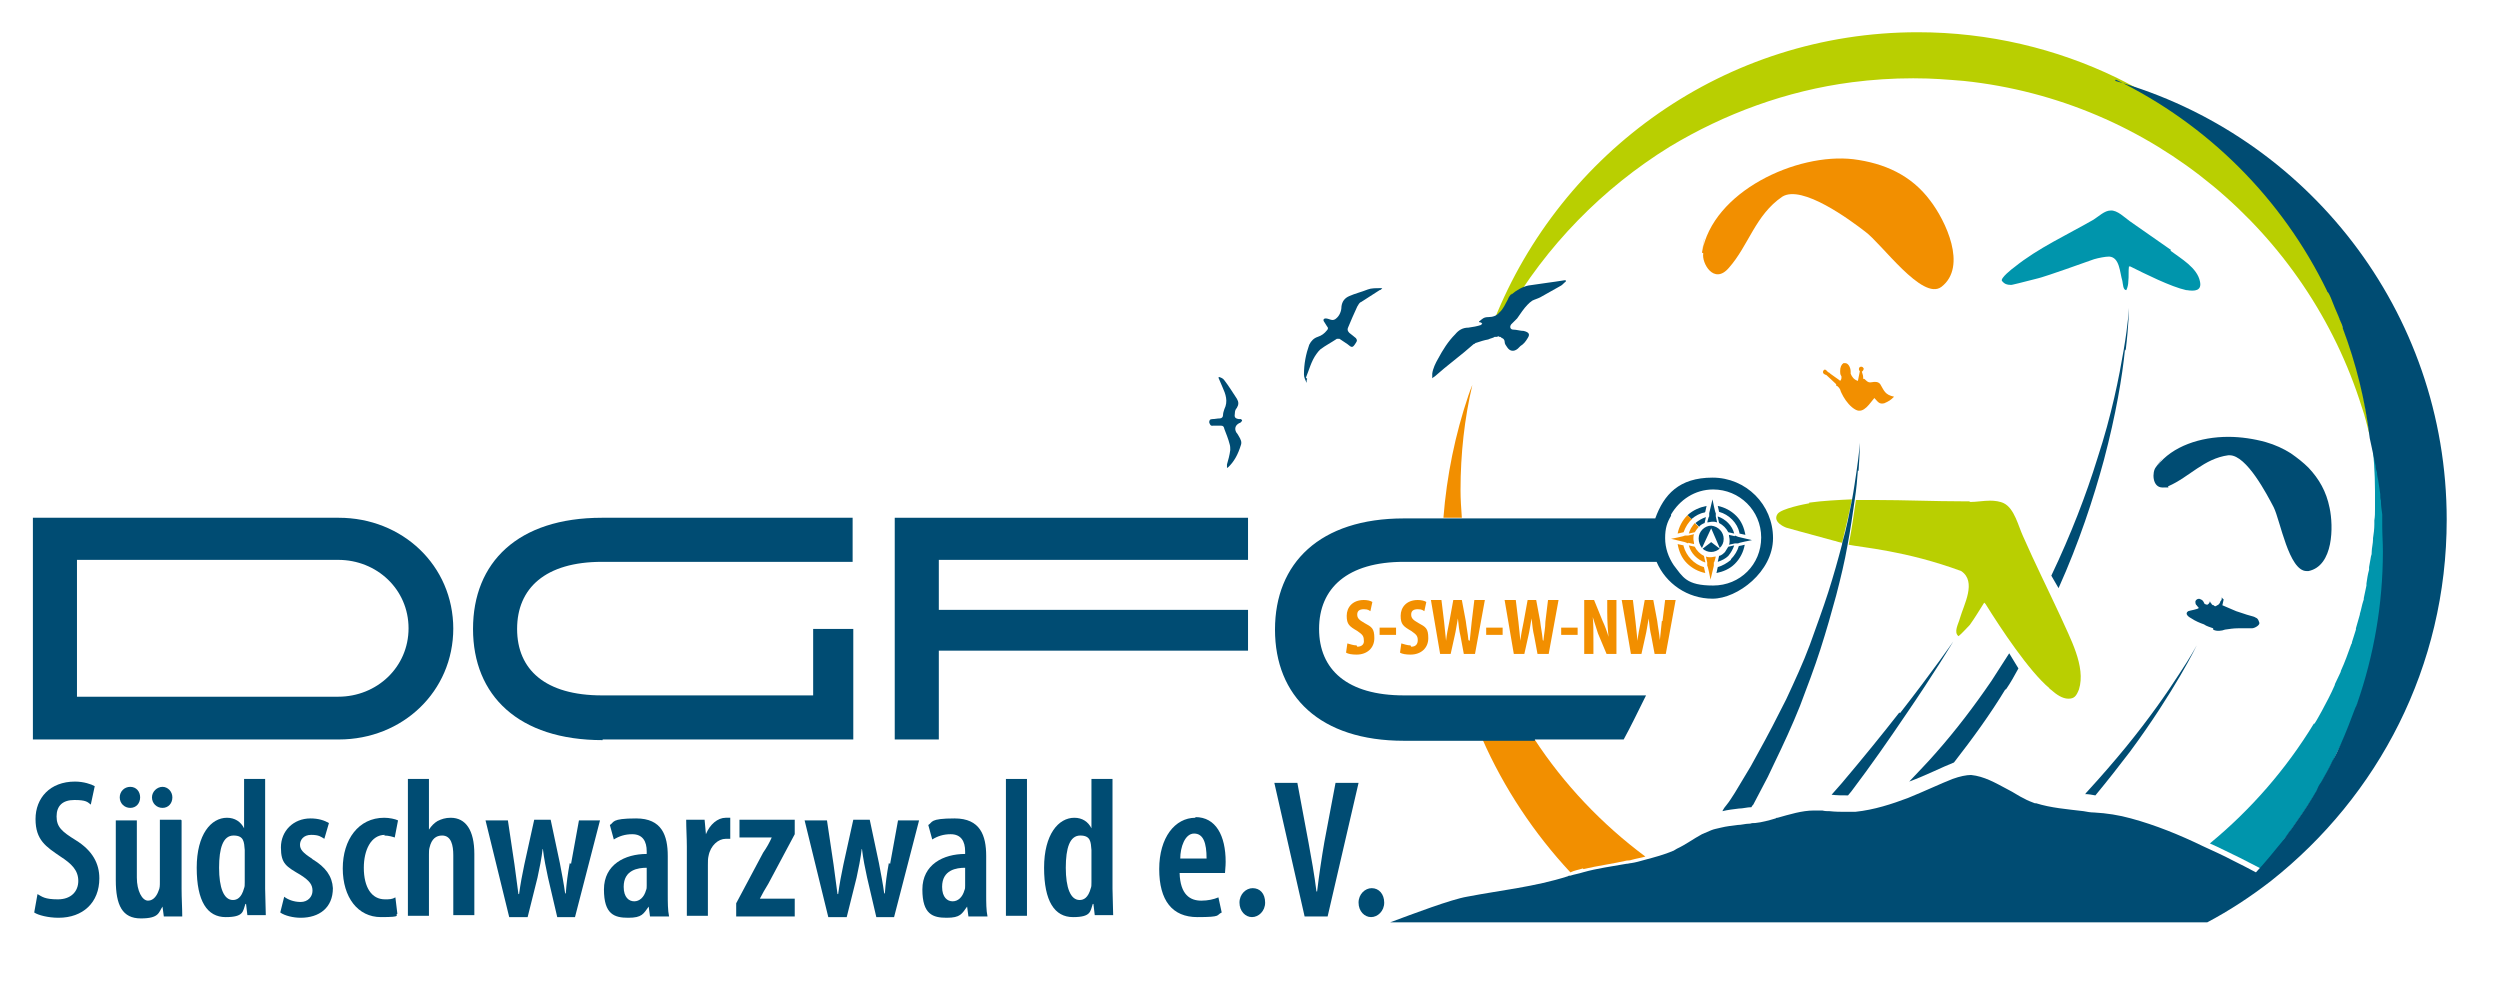 <?xml version="1.0" encoding="UTF-8"?>
<svg xmlns="http://www.w3.org/2000/svg" id="Ebene_2" data-name="Ebene 2" width="380" height="150" version="1.1" viewBox="0 0 380 150">
  <defs>
    <style>
      .cls-1 {
        fill: none;
      }

      .cls-1, .cls-2, .cls-3, .cls-4, .cls-5, .cls-6 {
        stroke-width: 0px;
      }

      .cls-2 {
        fill: #f28f00;
      }

      .cls-3 {
        fill: #b9cf01;
      }

      .cls-4 {
        fill: #0095ac;
      }

      .cls-5 {
        fill: #004c73;
      }

      .cls-6 {
        fill: #adbdb9;
      }
    </style>
  </defs>
  <path class="cls-1" d="M358.5,106.7c-.1.3-.2.5-.3.7.1-.3.2-.5.3-.7Z"></path>
  <path class="cls-1" d="M353.8,44.4c0-.1-.1-.2-.2-.3,0,.1.1.2.2.3q0,0,0,0Z"></path>
  <path class="cls-1" d="M247.3,130.9c.2,0,.4,0,.7-.1h0c-.2,0-.5,0-.7.1Z"></path>
  <path class="cls-1" d="M353.7,44.1c-6.8-13.9-18.1-25.2-32-32,13.9,6.8,25.2,18.1,32,32Z"></path>
  <path class="cls-1" d="M356,113c-.4.9-.8,1.8-1.3,2.6.5-.9.9-1.7,1.3-2.6Z"></path>
  <path class="cls-1" d="M351.8,120.9c-1,1.7-2.1,3.2-3.2,4.8,1.1-1.5,2.2-3.1,3.2-4.8Z"></path>
  <path class="cls-1" d="M361.8,74.9c0,.4,0,.7.1,1,0-.3-.1-.7-.1-1-.1-.7-.2-1.4-.3-2,0-.4-.1-.8-.2-1.3,0,.4.1.8.2,1.3.1.7.2,1.4.3,2Z"></path>
  <path class="cls-1" d="M362.2,79.9c0-.2,0-.4,0-.6,0-.1,0-.3,0-.4,0,.1,0,.3,0,.4,0,.2,0,.4,0,.6Z"></path>
  <path class="cls-1" d="M343.1,132.4c1.4-1.5,2.8-3.1,4-4.7-1.3,1.6-2.6,3.2-4,4.7h0Z"></path>
  <path class="cls-1" d="M353.1,118.8c-.3.4-.5.8-.7,1.3.3-.4.5-.8.7-1.3Z"></path>
  <path class="cls-1" d="M355.5,48.1c-.2-.5-.4-.9-.6-1.4.2.5.4.9.6,1.5,0,0,0-.1,0-.1Z"></path>
  <path class="cls-1" d="M94.8,134.8c0,1.7.9,2.2,1.6,2.2s1.6-.5,1.8-1.7c0-.2.1-.5.1-.7v-2.8c-1.3,0-3.5.4-3.5,2.9Z"></path>
  <path class="cls-1" d="M143.2,134.8c0,1.7.9,2.2,1.6,2.2s1.6-.5,1.8-1.7c0-.2.1-.5.1-.7v-2.8c-1.3,0-3.5.4-3.5,2.9Z"></path>
  <path class="cls-1" d="M62.2,95.6c0-5.9-4.8-10.4-10.7-10.4H11.7v20.8h39.7c5.9,0,10.7-4.5,10.7-10.4Z"></path>
  <path class="cls-1" d="M164.1,127.1c-1.6,0-2.2,2.3-2.2,4.9s.8,4.9,2.1,4.9,1.4-.3,1.7-1.8c.1-.3.1-.6.1-.9v-3.9c0-.3,0-.6,0-.9-.1-1.3-.8-2.2-1.7-2.2Z"></path>
  <path class="cls-1" d="M35.3,127.1c-1.6,0-2.2,2.3-2.2,4.9s.8,4.9,2.1,4.9,1.4-.3,1.7-1.8c.1-.3.1-.6.1-.9v-3.9c0-.3,0-.6,0-.9,0-1.3-.7-2.2-1.7-2.2Z"></path>
  <path class="cls-1" d="M356,49.3c-.1-.3-.3-.6-.4-.9h0c.1.3.3.6.4.9Z"></path>
  <path class="cls-1" d="M360.3,66.4c-.7-5.8-2.1-11.4-4.1-16.8,0,0,0-.2,0-.2,2,5.4,3.5,11.1,4.2,17h0Z"></path>
  <path class="cls-1" d="M354.3,45.2c.2.5.4,1,.6,1.5-.2-.5-.4-1-.6-1.5Z"></path>
  <path class="cls-1" d="M181.5,126.7c-1.4,0-2,2-2.1,3.8h4c0-2.3-.7-3.8-1.9-3.8Z"></path>
  <path class="cls-5" d="M68.9,95.6c0-9.7-7.8-16.9-17.4-16.9H5v33.7h46.5c9.7,0,17.4-7.3,17.4-16.9ZM11.7,85.1h39.7c5.9,0,10.7,4.5,10.7,10.4s-4.8,10.4-10.7,10.4H11.7v-20.8Z"></path>
  <path class="cls-5" d="M91.6,112.4h38.1v-16.8h-6.1v10.1h-32.1c-8.6,0-12.9-3.9-12.9-10.1s4.3-10.2,12.9-10.2h38.1v-6.7h-38.1c-12.8,0-19.6,6.8-19.6,16.9,0,10.1,6.9,16.9,19.7,16.9Z"></path>
  <polygon class="cls-5" points="142.7 98.9 189.7 98.9 189.7 92.7 142.7 92.7 142.7 85.1 189.7 85.1 189.7 78.7 136 78.7 136 112.4 142.7 112.4 142.7 98.9"></polygon>
  <path class="cls-5" d="M323.1,53.3c.5-4.1.5-6.5.5-6.5,0,0-.1,2.3-.8,6.4-.7,4.1-1.8,9.8-4,16.5-1.7,5.5-4,11.5-7,17.8l1.1,1.9c3.1-6.9,5.3-13.6,6.9-19.5,1.8-6.8,2.8-12.7,3.2-16.8Z"></path>
  <path class="cls-5" d="M350.6,86.8c.1,0,.2,0,.3,0,3.8-.8,3.8-6.8,3.2-9.6-.5-2.5-1.6-4.4-3.2-6.1-.8-.8-1.7-1.5-2.7-2.2-1.1-.7-2.4-1.3-3.8-1.7-1.8-.5-3.8-.8-5.7-.8-4.2,0-8.5,1.4-10.8,4.4.3-.4.8-1.2.8-1.2,0,0-.3.4-1,1.4-.6.7-.6,3.1,1,3.1s.6,0,.9-.2c3.2-1.4,5.4-4.2,9.1-4.7h.2c2.6,0,5.7,6,6.7,7.9,1,2,2.3,9.7,5,9.7Z"></path>
  <path class="cls-5" d="M336.4,95.7c.5.3,1.3.2,1.8,0,.7-.1,1.3-.2,2-.2s1.4,0,2.1,0c.4,0,1.3-.5,1.1-.9-.1-.3-.2-.6-.5-.7-.3-.2-.5-.2-.8-.3-.8-.2-1.5-.5-2.2-.7-.7-.3-1.4-.6-2.1-.9,0,0,.2-.9.2-.9-.1,0-.2-.2-.3-.3h0q0,.1,0,.2c0,.2-.1.3-.2.4,0,.2-.3.6-.5.6-.2.2-.4.2-.5,0-.2,0-.3-.1-.4-.3h0c-.1,0-.1-.2-.2-.3,0,.2-.3.6-.5.5-.2-.1-.3,0-.4-.3-.1-.2-.2-.4-.5-.5-.3-.2-.7,0-.8.3,0,.2,0,.5.2.6,0,.1.3.3.3.4,0,.2-1.4.4-1.6.5-.6.4.1.9.5,1.1.6.4,1.3.7,1.9.9.4.3.9.4,1.4.6Z"></path>
  <path class="cls-4" d="M330,38c-2.1-1.5-4.2-2.9-6.3-4.4-.7-.5-1.9-1.7-2.9-1.6-.9,0-1.8.9-2.6,1.4-4,2.3-8.4,4.3-12,7.2-.3.2-2.2,1.7-1.9,2.1.4.5.8.6,1.3.6h0c0,.1,1.8-.4,4.2-1,.4-.1,1.5-.4,8.5-2.9.7-.2,1.7-.4,2.3-.4,1.6.1,1.6,2.4,2,3.7.1.5.1,1.4.6,1.4.2-.4.3-.9.3-1.3.1-.8,0-1.6.1-2.3h.2c2.2,1.1,6.2,3.1,8.5,3.6h.1c1.2.2,2.3.1,2-1.3-.4-2.1-2.9-3.5-4.5-4.7Z"></path>
  <path class="cls-2" d="M258.9,38.5c-.3,1.4,1.6,4.9,3.9,2.2,3-3.4,4-8,8.1-10.8,3-1.9,10.4,3.6,12.6,5.3,2.5,1.8,8.7,10.6,11.6,8.4,4-3.1.6-10.1-1.7-13.1-2.9-3.9-7-5.7-11.7-6.3-8.6-1-21.4,4.9-23,14.2.2-.8.7-4.6,0,0Z"></path>
  <path class="cls-2" d="M277.9,56.6c-.2-.2-.4-.5-.6-.4s-.3.4-.1.6c.1.1.3.2.4.2.3.3.9.8,1.5,1.4,0,0,0,.1,0,.2,0,0,.1.1.2.1.2.2.3.3.4.5.1.4.3.7.5,1.1.4.7,1.1,1.6,1.9,2,1.2.6,2.1-1,2.8-1.8.5.5.7,1,1.5.8.7-.3,1-.5,1.5-1-1.4-.3-1.5-.9-2.1-1.9-.3-.4-.8-.4-1.3-.3-.8.2-1-.7-1.3-.5,0,0,0-.2,0-.2s0,0,0-.1c0-.3-.2-.7-.2-.8.2-.1.4-.5.2-.6-.1-.2-.4-.2-.5-.1-.2.1-.2.5,0,.6l-.3,1.5c-.6-.2-.9-.6-1.1-1.1v-.3c0-.7-.4-1.3-.8-1.3h-.2c0,0-.1,0-.1,0-.3.2-.5.6-.5,1.2s.1.6.2.8c0,.1,0,.2,0,.3,0,.1-.1.3-.2.4,0-.1-1.6-1.1-1.7-1.3Z"></path>
  <path class="cls-3" d="M299.3,76.2h-1c-4.3,0-8.8-.2-13.2-.2s-2,0-3,0c-.3,2-.6,4.3-1.1,6.8,1.9.4,8.7.9,17.1,4,2.4,1.6.4,5.1-.2,7.2-.2.8-1,2.1-.2,2.7.6-.5,1.1-1.1,1.7-1.7.8-1.1,1.5-2.3,2.2-3.4,0,0,.1.1.2.2,2.3,3.7,6.6,10.2,9.7,12.8h0c0,.1.1.1.2.2.9.8,1.8,1.4,2.7,1.4s1.2-.4,1.6-1.4c1.1-3.5-1.4-7.9-2.8-11.1-1.9-4.1-3.9-8.1-5.7-12.2-.7-1.5-1.3-4.2-2.9-5-.6-.3-1.4-.4-2.1-.4-1,0-2.1.2-3,.2Z"></path>
  <path class="cls-3" d="M275,76.5c-.6.1-4.2.8-4.8,1.6-.9,1.3,1.3,2.1,1.3,2.1,0,0,3.2.9,7.3,2,.2,0,.5.2,1.2.3.6-2.5,1.1-4.6,1.5-6.6-2.1.1-4.3.2-6.5.5Z"></path>
  <path class="cls-5" d="M282.5,71.6c.2-2.8.2-4.3.2-4.3,0,0-.1,1.6-.5,4.3-.2,1.3-.4,2.8-.7,4.4-.4,2-.8,4.2-1.5,6.6q0,0,0,.1c-.6,2.3-1.3,4.8-2.1,7.3s-1.8,5.2-2.8,8c-1,2.7-2.3,5.5-3.6,8.3-1.4,2.8-2.8,5.5-4.3,8.2l-1.1,2-1.2,2c-.4.7-.8,1.3-1.2,2-.4.6-.8,1.3-1.3,1.9s-.4.6-.6.9c.8-.2,1.7-.3,2.5-.4.6,0,1.3-.2,1.8-.2h.1c.1-.2.2-.3.3-.4.4-.7.7-1.4,1.1-2.1l1.1-2.1,1-2.1c1.4-2.9,2.7-5.7,3.9-8.7,1.1-2.9,2.2-5.8,3.1-8.6.9-2.8,1.7-5.6,2.4-8.2.7-2.7,1.3-5.2,1.7-7.5h0c.5-2.6.8-4.9,1.1-6.9.3-1.9.4-3.3.5-4.6Z"></path>
  <path class="cls-5" d="M304.9,104.8c.7-1,1.3-2.1,1.9-3.2l-1.4-2.3c-.9,1.4-1.8,2.8-2.7,4.2-2.6,3.8-5.4,7.5-8.5,11-1.3,1.5-2.7,2.9-4,4.3,2.7-1,5-2.2,6.8-2.9,2.8-3.6,5.5-7.3,7.8-11.1Z"></path>
  <path class="cls-5" d="M288.7,108.3c-2.5,3.2-5.5,6.9-8.8,10.8-.5.6-1,1.1-1.5,1.7.8.1,1.6.1,2.5.1.2-.2.3-.4.5-.6,3.1-4.1,5.8-8,8.1-11.4,4.6-6.7,7.4-11.4,7.4-11.4,0,0-3.1,4.5-8.1,10.9Z"></path>
  <path class="cls-5" d="M323.8,114.2c3.4-4.6,5.9-8.6,7.6-11.5,1.7-2.9,2.5-4.6,2.5-4.6,0,0-.9,1.7-2.7,4.4-1.8,2.8-4.5,6.7-8.1,11.1-1.8,2.2-3.8,4.5-6,6.9,0,0-.1.2-.2.2.5,0,1.1.1,1.6.2,1.9-2.3,3.7-4.6,5.3-6.7Z"></path>
  <path class="cls-2" d="M222.2,78.7c-.1-1.4-.2-2.8-.2-4.2,0-5.5.6-10.9,1.8-16-.2.5-.4,1-.6,1.6-2,5.9-3.3,12.2-3.8,18.6h2.7Z"></path>
  <path class="cls-2" d="M240.7,132.1c2.1-.5,4.4-.8,6.6-1.3.2,0,.4,0,.7-.1h0c.7-.2,1.4-.3,2.1-.5-6.6-4.9-12.4-11-16.9-17.9h-7.9c3.3,7.5,7.9,14.4,13.4,20.3h0c.6-.3,1.3-.4,1.9-.6Z"></path>
  <path class="cls-4" d="M347.1,127.7c.5-.6,1-1.3,1.4-1.9,1.1-1.6,2.2-3.1,3.2-4.8.2-.3.4-.6.6-1,.3-.4.5-.8.7-1.3.6-1,1.1-2.1,1.7-3.2.4-.9.8-1.7,1.3-2.6.8-1.8,1.6-3.6,2.2-5.5.1-.3.2-.5.3-.7,2.5-7.3,3.9-15,3.9-23.1s0-2.5-.1-3.8c0-.2,0-.4,0-.6,0-.1,0-.3,0-.4,0-.3,0-.5,0-.8,0-.7-.1-1.4-.2-2.1,0-.4,0-.7-.1-1-.1-.7-.2-1.4-.3-2,0-.4-.1-.8-.2-1.3,0-.3-.1-.6-.2-.9h0c-.3-1.4-.5-2.7-.8-4.1.3,2.6.5,5.3.5,8s0,1.5,0,2.2c0,.2,0,.4,0,.6,0,.6,0,1.1-.1,1.7,0,.2,0,.4,0,.6,0,.7-.1,1.5-.2,2.1v.2c0,.6-.2,1.3-.2,1.9,0,.2,0,.4-.1.6-.1.6-.2,1.1-.3,1.7,0,.1,0,.3,0,.4-.2.7-.3,1.4-.4,2.1,0,.1,0,.2,0,.3-.1.6-.3,1.3-.4,1.9,0,.2,0,.3-.1.5-.2.6-.3,1.3-.5,1.9,0,0,0,.1,0,.1-.2.7-.4,1.4-.6,2.1,0,0,0,.2,0,.2-.2.6-.4,1.3-.6,1.9,0,.1,0,.2-.1.3-.5,1.4-1,2.8-1.6,4.1,0,0,0,.1,0,.1-.3.6-.6,1.3-.9,1.9,0,0,0,.1,0,.1-.6,1.4-1.3,2.7-2,4,0,0,0,0,0,0-.4.7-.7,1.3-1.1,1.9h-.1c-4.2,6.9-9.6,13.1-15.8,18.2,1.6.7,3.1,1.5,4.6,2.2,1.2.6,2.3,1.2,3.5,1.8,1.4-1.5,2.7-3.1,4-4.7Z"></path>
  <path class="cls-1" d="M361.3,71.7c0,.4.1.8.2,1.3"></path>
  <path class="cls-6" d="M360.3,66.4c-.7-5.8-2.1-11.4-4.1-16.7,2,5.3,3.4,10.9,4.1,16.7h0Z"></path>
  <path class="cls-5" d="M333.8,140.8h0q0,0,0,0h0Z"></path>
  <path class="cls-2" d="M206.2,98.1c-.5,0-1-.2-1.4-.3l-.2,1.4c.3.2.9.3,1.6.3,1.6,0,2.7-1,2.7-2.5s-.4-1.7-1.5-2.3c-.9-.5-1.1-.8-1.1-1.3s.3-.8,1-.8.8.2,1,.3l.3-1.4c-.3-.2-.8-.3-1.3-.3-1.7,0-2.6,1.1-2.6,2.4s.4,1.6,1.6,2.3c.7.5,1,.7,1,1.4.1.6-.3,1-1,1Z"></path>
  <rect class="cls-2" x="209.7" y="95.4" width="2.5" height="1.1"></rect>
  <path class="cls-2" d="M214.4,98.1c-.5,0-1-.2-1.4-.3l-.2,1.4c.3.2.9.3,1.6.3,1.6,0,2.7-1,2.7-2.5s-.4-1.7-1.5-2.3c-.9-.5-1.1-.8-1.1-1.3s.3-.8,1-.8.8.2,1,.3l.3-1.4c-.3-.2-.8-.3-1.3-.3-1.7,0-2.6,1.1-2.6,2.4s.4,1.6,1.6,2.3c.7.5,1,.7,1,1.4,0,.6-.3,1-1,1Z"></path>
  <path class="cls-2" d="M223.2,97.3h0c-.1-1.1-.3-2-.4-2.9l-.6-3.2h-1.3l-.6,3.3c-.2,1-.4,1.9-.5,2.9h0c-.1-1-.2-1.9-.3-2.9l-.4-3.3h-1.6l1.4,8.2h1.6l.6-2.7c.2-.8.3-1.7.5-2.7h0c.1,1,.2,1.9.4,2.7l.5,2.7h1.7l1.5-8.2h-1.6l-.4,3.3c-.1.9-.2,1.8-.3,2.9Z"></path>
  <rect class="cls-2" x="225.9" y="95.4" width="2.5" height="1.1"></rect>
  <path class="cls-2" d="M234.5,97.3h0c-.1-1.1-.3-2-.4-2.9l-.6-3.2h-1.3l-.6,3.3c-.2,1-.4,1.9-.5,2.9h0c-.1-1-.2-1.9-.3-2.9l-.4-3.3h-1.7l1.4,8.2h1.6l.6-2.7c.2-.8.3-1.7.5-2.7h0c.1,1,.2,1.9.4,2.7l.5,2.7h1.7l1.5-8.2h-1.6l-.4,3.3c0,.9-.2,1.8-.3,2.9Z"></path>
  <rect class="cls-2" x="237.3" y="95.4" width="2.5" height="1.1"></rect>
  <path class="cls-2" d="M242.9,96.3l1.3,3.1h1.5v-8.2h-1.4v1.8c0,1.5.1,2.9.2,3.8h0c-.2-.7-.6-1.8-.9-2.4l-1.3-3.2h-1.5v8.2h1.4v-1.8c0-1.7,0-2.9-.1-3.8h0c.2.7.6,1.8.8,2.5Z"></path>
  <path class="cls-2" d="M252.6,94.4c-.1.9-.2,1.8-.3,2.9h0c-.1-1.1-.3-2-.4-2.9l-.6-3.2h-1.3l-.6,3.3c-.2,1-.4,1.9-.5,2.9h0c-.1-1-.2-1.9-.3-2.9l-.4-3.3h-1.7l1.4,8.2h1.6l.6-2.7c.2-.8.3-1.7.5-2.7h0c.1,1,.2,1.9.4,2.7l.5,2.7h1.7l1.5-8.2h-1.6l-.4,3.2Z"></path>
  <path class="cls-5" d="M11.5,127.7c-2.1-1.3-2.9-2-2.9-3.6s.9-2.5,2.7-2.5,2,.3,2.5.7l.6-2.8c-.5-.3-1.7-.7-3-.7-3.8,0-6,2.5-6,5.7s1.6,4.2,3.8,5.7c1.7,1.1,2.7,2.1,2.7,3.7s-1.1,2.8-3.1,2.8-2.4-.4-3.1-.8l-.5,2.8c.6.4,2.1.8,3.7.8,3.7,0,6.2-2.3,6.2-6,0-2.2-1-4.2-3.6-5.8Z"></path>
  <path class="cls-5" d="M18.2,121.2c0,.9.7,1.6,1.6,1.6s1.5-.7,1.5-1.6-.6-1.6-1.5-1.6-1.6.7-1.6,1.6Z"></path>
  <path class="cls-5" d="M23.1,121.2c0,.9.7,1.6,1.6,1.6s1.5-.7,1.5-1.6-.7-1.6-1.5-1.6-1.6.7-1.6,1.6Z"></path>
  <path class="cls-5" d="M27.5,124.6h-3.2v9.5c0,.5,0,.9-.2,1.3-.2.6-.7,1.5-1.6,1.5s-1.7-1.5-1.7-3.5v-8.7h-3.2v9.1c0,3.8,1,5.8,3.8,5.8s2.7-.9,3.3-1.8h0l.2,1.5h2.8c0-1.3-.1-2.7-.1-4.2,0,0,0-10.4,0-10.4Z"></path>
  <path class="cls-5" d="M40.3,118.4h-3.2v7.5h0c-.5-1-1.4-1.6-2.6-1.6-2.4,0-4.6,2.5-4.6,7.6s1.6,7.5,4.4,7.5,2.6-.9,3-2h.1l.2,1.7h2.8c0-1.1-.1-2.8-.1-4v-16.8ZM37.2,134.1c0,.4,0,.7-.1.9-.4,1.5-1.1,1.8-1.7,1.8-1.4,0-2.1-1.9-2.1-4.9s.6-4.9,2.2-4.9,1.6,1,1.7,2.2c0,.3,0,.6,0,.9v3.9Z"></path>
  <path class="cls-5" d="M47.4,130.5c-1.4-.9-1.8-1.4-1.8-2.1s.5-1.5,1.7-1.5,1.5.3,2,.6l.7-2.4c-.7-.4-1.6-.7-2.8-.7-2.6,0-4.5,1.9-4.5,4.4s.8,2.9,3,4.2c1.4.9,1.8,1.5,1.8,2.4s-.7,1.7-1.8,1.7-2-.4-2.5-.8l-.6,2.4c.7.5,2,.8,3.1.8,2.8,0,4.9-1.5,4.9-4.5-.1-1.8-1.1-3.2-3.1-4.4Z"></path>
  <path class="cls-5" d="M58.4,127c.7,0,1.3.2,1.6.3l.5-2.6c-.4-.2-1.3-.4-2.1-.4-3.9,0-6.3,3.3-6.3,7.7s2.3,7.4,5.8,7.4,2-.3,2.5-.5l-.3-2.5c-.5.3-.9.3-1.6.3-2,0-3.2-1.8-3.2-4.8,0-2.7,1.1-5,3.2-5Z"></path>
  <path class="cls-5" d="M68.5,124.3c-.8,0-1.4.2-2,.5-.5.3-.9.7-1.3,1.3h0v-7.7h-3.2v20.8h3.2v-9.3c0-.4,0-.8.1-1.1.3-1.3,1-1.8,1.9-1.8,1.4,0,1.7,1.5,1.7,3v9.1h3.2v-9.3c0-3.6-1.3-5.5-3.6-5.5Z"></path>
  <path class="cls-5" d="M86.6,131.2c-.3,1.6-.5,3.1-.6,4.6h-.1c-.2-1.5-.5-3-.8-4.6l-1.4-6.6h-2.5l-1.5,6.8c-.3,1.4-.6,3-.8,4.5h-.1c-.2-1.5-.4-3-.6-4.5l-1-6.7h-3.4l3.6,14.7h2.8l1.5-6c.3-1.4.6-2.8.8-4.5h0c.2,1.7.5,3.1.8,4.5l1.4,6h2.7l3.8-14.7h-3.2l-1.2,6.6Z"></path>
  <path class="cls-5" d="M101.5,130.1c0-3.1-.9-5.7-4.8-5.7s-3.3.6-4,1l.6,2.2c.8-.5,1.7-.8,2.8-.8,1.6,0,2.2,1.1,2.2,2.6v.4c-3.3,0-6.5,1.6-6.5,5.4s1.6,4.3,3.7,4.3,2.3-.6,3.1-1.7h0l.2,1.5h2.9c-.2-.9-.2-2.2-.2-3.3v-5.8ZM98.3,134.6c0,.3,0,.5-.1.7-.3,1.1-1,1.7-1.8,1.7s-1.6-.6-1.6-2.2c0-2.6,2.2-2.9,3.5-2.9v2.8Z"></path>
  <path class="cls-5" d="M107.4,126.8h-.1l-.2-2.2h-2.8c0,1.3.1,2.8.1,4.1v10.5h3.2v-7.7c0-.6,0-1,.1-1.4.3-1.6,1.5-2.6,2.6-2.6s.5,0,.7,0v-3.2c-.2,0-.4,0-.7,0-1.2,0-2.4,1-3,2.5Z"></path>
  <path class="cls-5" d="M115.5,136.6c.3-.6.8-1.5,1.3-2.3l4-7.5v-2.2h-8.4v2.7h4.9c-.3.7-.8,1.6-1.3,2.3l-4.1,7.7v2h8.9v-2.7h-5.4Z"></path>
  <path class="cls-5" d="M135.1,131.2c-.3,1.6-.5,3.1-.6,4.6h-.1c-.2-1.5-.5-3-.8-4.6l-1.4-6.6h-2.5l-1.5,6.8c-.3,1.4-.6,3-.8,4.5h-.1c-.2-1.5-.4-3-.6-4.5l-1-6.7h-3.4l3.6,14.7h2.8l1.5-6c.3-1.4.6-2.8.8-4.5h0c.2,1.7.5,3.1.8,4.5l1.4,6h2.7l3.8-14.7h-3.2l-1.2,6.6Z"></path>
  <path class="cls-5" d="M149.9,130.1c0-3.1-.9-5.7-4.8-5.7s-3.3.6-4,1l.6,2.2c.8-.5,1.7-.8,2.8-.8,1.6,0,2.2,1.1,2.2,2.6v.4c-3.3,0-6.5,1.6-6.5,5.4s1.6,4.3,3.7,4.3,2.3-.6,3.1-1.7h0l.2,1.5h2.9c-.2-.9-.2-2.2-.2-3.3v-5.8ZM146.7,134.6c0,.3,0,.5-.1.7-.3,1.1-1,1.7-1.8,1.7s-1.6-.6-1.6-2.2c0-2.6,2.2-2.9,3.5-2.9v2.8h0Z"></path>
  <rect class="cls-5" x="152.9" y="118.4" width="3.2" height="20.8"></rect>
  <path class="cls-5" d="M169.1,118.4h-3.2v7.5h0c-.5-1-1.4-1.6-2.6-1.6-2.4,0-4.6,2.5-4.6,7.6s1.6,7.5,4.4,7.5,2.6-.9,3-2h.1l.2,1.7h2.8c0-1.1-.1-2.8-.1-4v-16.8h0ZM165.9,134.1c0,.4,0,.7-.1.9-.4,1.5-1.1,1.8-1.7,1.8-1.4,0-2.1-1.9-2.1-4.9s.6-4.9,2.2-4.9,1.6,1,1.7,2.2c0,.3,0,.6,0,.9v3.9Z"></path>
  <path class="cls-5" d="M181.7,124.3c-3.1,0-5.5,3-5.5,7.8s2,7.3,5.8,7.3,2.8-.3,3.7-.7l-.5-2.3c-.7.3-1.6.5-2.6.5-1.7,0-3.2-.9-3.3-4.2h6.9c0-.4.1-.9.1-1.7,0-4-1.5-6.8-4.6-6.8ZM179.4,130.5c0-1.7.7-3.8,2.1-3.8s1.9,1.4,1.9,3.8h-4Z"></path>
  <path class="cls-5" d="M190.4,135c-1,0-2,.9-2,2.2s.9,2.2,1.9,2.2,2-.9,2-2.2c0-1.4-.8-2.2-1.9-2.2Z"></path>
  <path class="cls-5" d="M201.3,128c-.4,2.3-.8,5-1.1,7.5h-.1c-.3-2.5-.8-5.2-1.2-7.4l-1.7-9.1h-3.5l4.6,20.3h3.5l4.7-20.3h-3.5l-1.7,9Z"></path>
  <path class="cls-5" d="M208.5,135c-1,0-2,.9-2,2.2s.9,2.2,1.9,2.2,2-.9,2-2.2-.8-2.2-1.9-2.2Z"></path>
  <path class="cls-5" d="M233.3,112.4h13.5c1.1-2,2.1-4.1,3.1-6.1.1-.2.2-.4.3-.6h-36.8c-8.6,0-12.9-3.9-12.9-10.1s4.3-10.2,12.9-10.2h38.4c1.4,3.3,4.7,5.6,8.5,5.6s9.2-4.1,9.2-9.2-4.1-9.2-9.2-9.2-7.4,2.6-8.7,6.2h-38.2c-12.8,0-19.6,6.8-19.6,16.9s6.8,16.9,19.6,16.9h19.9ZM254,78.2c1.3-2.2,3.6-3.8,6.4-3.8,4,0,7.3,3.2,7.3,7.3s-3.2,7.3-7.3,7.3-4.6-1.3-6-3.1c-.8-1.2-1.3-2.6-1.3-4.1s.3-2.4.9-3.4Z"></path>
  <path class="cls-5" d="M184.5,64.7c.3,0,.6,0,.9,0,.4,0,.6,0,.7.5.3.8.6,1.5.8,2.3.1.3.1.6.1.9-.1.8-.3,1.5-.5,2.2,0,.2,0,.3,0,.5q0,0,.1,0c1-.9,1.6-2.1,2-3.4.2-.5,0-.9-.3-1.4-.1-.2-.3-.5-.4-.6-.3-.6-.1-1.1.5-1.4,0,0,.1,0,.2-.1,0,0,.2-.2.2-.3s-.1-.1-.2-.2c0,0-.2,0-.3,0-.6-.1-.7-.3-.6-.9,0-.3.1-.6.3-.8.3-.5.3-.9,0-1.4-.6-.9-1.2-1.9-1.9-2.8-.2-.3-.5-.4-.8-.5q0,0-.1.1c.2.5.4.9.6,1.4.5,1.1.9,2.2.3,3.4-.1.3-.2.6-.2.9s-.2.5-.5.5c-.4,0-.7.1-1.1.1s-.5.2-.5.5c.1.3.2.6.6.5Z"></path>
  <path class="cls-3" d="M356.1,49.5c0-.1,0-.2-.1-.3-.1-.3-.3-.6-.4-.9h0c0-.2-.1-.3-.1-.4,0,0,0,0,0,0-.2-.5-.4-.9-.6-1.5-.2-.5-.4-1-.6-1.5-.2-.3-.3-.6-.4-.8h0c0-.1-.1-.2-.2-.3-6.8-13.9-18.1-25.2-32-32,0,0,0,0,0,0h0c-9.1-4.4-19.4-6.9-30.2-6.9-29.3,0-54.2,18.2-64.4,43.8.5-.5,1.1-.8,1.9-.9h0c6-10.4,14.6-19.2,24.8-25.5,8.3-5,17.7-8.5,27.7-9.8,3.1-.4,6.2-.6,9.3-.6s5.2.2,7.7.4c28.6,3,52.2,23,60.5,49.6.5,1.4.8,2.8,1.2,4.3h0c-.7-5.8-2.1-11.5-4.2-16.8Z"></path>
  <path class="cls-5" d="M229.8,44.6h0c-.3.3-.5.6-.6.9-.4.7-.7,1.5-1.3,2-.4.5-1,.7-1.7.7s-.9.3-1.3.6c-.2,0,0,.2,0,.2s.2,0,.2,0,.2.2.2.2c0,0-.2.2-.2.2-.6.2-1.2.3-1.9.4-.9,0-1.5.4-2,1-1.1,1.1-1.9,2.4-2.6,3.7-.4.7-.8,1.5-.9,2.3,0,.2,0,.4,0,.7.2-.2.3-.2.4-.3,1.9-1.7,4-3.2,5.9-4.9.2,0,.2-.2.4-.2.6-.2,1.2-.4,1.8-.5.4-.2.7-.2,1-.4,0,0,.2,0,.3,0,.2,0,.2-.2.4,0,.2,0,.2,0,.4.2q0,0,0,0c.2,0,.4.3.4.5,0,.4.2.6.4.9.4.6,1,.7,1.6.2.2-.2.3-.3.4-.4.5-.3.8-.7,1.1-1.2.4-.6.2-.9-.6-1.1-.5,0-1.1-.2-1.6-.2-.4,0-.6-.4-.3-.8.2-.2.3-.3.4-.4.2-.2.4-.4.5-.5.5-.7,1-1.5,1.6-2.1.2-.2.4-.4.7-.6.4-.2.8-.3,1.2-.5,1.1-.6,2.1-1.2,3.2-1.8.3-.2.4-.4.7-.6q0,0,0-.2h-.2c-1.8.3-3.6.5-5.5.8h0c-.9.2-1.8.7-2.6,1.4Z"></path>
  <path class="cls-5" d="M198.5,57.4c.5-1.2.8-2.5,1.6-3.6.2-.3.4-.5.6-.7.8-.6,1.6-1,2.5-1.6.2,0,.4,0,.4,0,.4.3.8.5,1.2.8.7.6.8.6,1.3-.2.2-.3.2-.4,0-.7-.4-.3-.7-.6-1-.8q-.4-.4-.2-.8c.4-1,.9-2.1,1.4-3.2.2-.3.3-.6.6-.7.9-.6,1.9-1.2,2.8-1.8.2,0,.3-.2.4-.3,0,0-.2,0-.2,0h-.2c-.6,0-1.3,0-1.8.2-1,.4-1.9.6-2.8,1-.7.3-1.1.8-1.2,1.6,0,.7-.3,1.4-.8,1.8-.2.2-.5.3-.8.2s-.6-.2-.8-.2c-.3,0-.4.2-.3.4.2.3.3.5.5.8.2.2.2.4,0,.6-.4.5-.8.8-1.4,1-.6.2-1,.6-1.3,1.2-.5,1.4-.8,2.9-.8,4.5,0,.5.2.8.4,1.3,0-.4,0-.5.1-.6Z"></path>
  <path class="cls-5" d="M261.1,78.6l.2.9c.6.3,1.1.8,1.4,1.4l.9.2c-.3-1.2-1.3-2.2-2.5-2.6Z"></path>
  <path class="cls-2" d="M259.2,85.4l-.2-.9c-.6-.3-1.1-.8-1.4-1.4l-.9-.2c.3,1.2,1.3,2.2,2.5,2.6Z"></path>
  <path class="cls-5" d="M264.4,81.1l.9.2c-.2-1.1-.6-2.1-1.4-2.9s-1.8-1.3-2.8-1.5l.2.9c1.5.4,2.8,1.7,3.1,3.2Z"></path>
  <path class="cls-2" d="M255.9,82.9l-.9-.2c.2,1.1.6,2.1,1.4,2.9s1.8,1.3,2.8,1.5l-.2-.9c-1.5-.4-2.7-1.7-3.1-3.2Z"></path>
  <path class="cls-5" d="M261,79.4l-.2-.9v-.5c-.1,0-.5-2.1-.5-2.1l-.5,2.1v.5c-.1,0-.3.9-.3.9.3,0,.5-.1.8-.1s.4,0,.7.1Z"></path>
  <path class="cls-5" d="M263.7,81.5l-.9-.2c0,.3.1.5.1.8s0,.5-.1.7l.9-.2h.5c0-.1,2.1-.5,2.1-.5l-2.1-.5-.5-.2Z"></path>
  <path class="cls-2" d="M256.6,82.5l.9.2c0-.3-.1-.5-.1-.8h0c0-.3,0-.5.1-.7l-.9.2h-.5c0,.1-2.1.5-2.1.5l2.1.5.5.2Z"></path>
  <path class="cls-2" d="M259.3,84.6l.2.9v.5c.1,0,.5,2.1.5,2.1l.5-2.1v-.5c.1,0,.3-.9.3-.9-.3,0-.5.1-.8.1-.2,0-.4,0-.7-.1Z"></path>
  <path class="cls-5" d="M260.1,82.4l-1.3,1c.3.3.8.5,1.3.5s.9-.2,1.3-.5l-1.3-1Z"></path>
  <path class="cls-5" d="M258.2,81.9c0,.5.2,1,.5,1.4l1.4-3,1.3,3c.4-.4.6-.8.6-1.4,0-1-.8-1.9-1.9-2-1,0-1.9.9-1.9,1.9Z"></path>
  <path class="cls-5" d="M258.3,80c.2-.2.5-.4.8-.5l.2-.9c-.6.2-1.1.5-1.6.9l.6.6Z"></path>
  <path class="cls-5" d="M259.2,77.8l.2-.9c-1,.2-2,.6-2.9,1.4l.6.6c.6-.5,1.3-.9,2-1Z"></path>
  <path class="cls-2" d="M256.7,81.1l.9-.2c.2-.3.4-.6.6-.8l-.6-.6c-.4.5-.8,1-.9,1.7Z"></path>
  <path class="cls-2" d="M257.1,78.9l-.6-.6s0,0,0,0c-.8.8-1.3,1.8-1.5,2.8l.9-.2c.3-.8.7-1.5,1.3-2Z"></path>
  <path class="cls-5" d="M263.6,82.9l-.9.2c-.2.3-.3.5-.5.8-.3.3-.5.5-.9.6l-.2.9c.6-.2,1.2-.5,1.6-.9.4-.5.7-1,.9-1.6Z"></path>
  <path class="cls-5" d="M263.1,85.1c-.6.5-1.3.9-2,1.1l-.2.9c1-.2,2-.6,2.8-1.4h0c.8-.8,1.3-1.8,1.5-2.9l-.9.2c-.2.7-.6,1.4-1.2,2Z"></path>
  <path class="cls-5" d="M321.6,12.1h0s0,0,0,0c14,6.8,25.3,18.1,32.1,32.1,0,.1.1.2.2.3.2.3.3.6.4.8.2.5.4,1,.6,1.5.2.5.4.9.6,1.4,0,.1.1.2.1.3.1.3.3.6.4.9,0,.1,0,.2.1.3,0,0,0,.2,0,.2,2,5.3,3.4,10.9,4.1,16.7h0c.3,1.4.6,2.8.9,4.2h0c0,.4.1.7.2,1,0,.4.1.8.2,1.3.1.7.2,1.4.3,2,0,.4,0,.7.1,1,0,.7.1,1.4.2,2.1,0,.3,0,.5,0,.8s0,.3,0,.4c0,.2,0,.4,0,.6,0,1.3.1,2.5.1,3.8,0,8.1-1.4,15.9-3.9,23.1-.1.3-.2.5-.3.7-.7,1.9-1.4,3.7-2.2,5.5-.4.9-.8,1.8-1.3,2.6-.5,1.1-1.1,2.1-1.7,3.2-.3.4-.5.8-.7,1.3-.2.3-.4.7-.6,1-1,1.7-2.1,3.2-3.2,4.8-.5.6-.9,1.3-1.4,1.9-1.3,1.6-2.6,3.2-4,4.7h0c-1.1-.6-2.3-1.2-3.5-1.8-1.5-.8-3.1-1.5-4.6-2.2-3.5-1.7-7.2-3.2-10.9-4.2-1.8-.5-3.7-.8-5.6-.9-.5,0-1.1-.1-1.6-.2-2.5-.3-5-.5-7.2-1.2,0,0-.1,0-.2,0-.5-.2-1.1-.4-1.6-.7-.4-.2-.8-.4-1.1-.6-.5-.3-1-.6-1.6-.9-1.7-.9-3.4-1.9-5.4-2.1-.7,0-1.7.2-2.8.6-1.8.7-4.1,1.8-6.8,2.9-2.4.9-5.1,1.8-8,2.1-.5,0-.9,0-1.4,0-.8,0-1.6,0-2.5-.1-.4,0-.7,0-1.1-.1h-.1c-.4,0-.8,0-1.2,0-1.8,0-3.7.6-5.5,1.1-.1,0-.2,0-.3.1-1,.3-2.1.6-3.1.7-.3,0-.5,0-.8.1h-.1c-.6,0-1.2.2-1.8.2-.8.1-1.7.2-2.5.4s-1,.2-1.5.4c-.5.2-.9.4-1.4.6-1.3.7-2.5,1.6-3.8,2.2-.2.1-.3.2-.5.3-1.4.6-2.9,1-4.4,1.4h0c-.7.2-1.4.4-2.1.5h0c-.2,0-.4.1-.7.1-2.2.4-4.5.7-6.6,1.3-.6.2-1.3.3-1.9.5h0c-.1,0-.3,0-.4.1-5,1.6-10.1,2.1-15.3,3.1-2.4.4-8.2,2.6-11.7,3.9h124.2c3.4-1.8,6.6-3.9,9.7-6.3,16.3-12.9,26.7-32.6,26.7-54.9,0-31.7-21.3-58.5-50.4-66.7Z"></path>
</svg>
